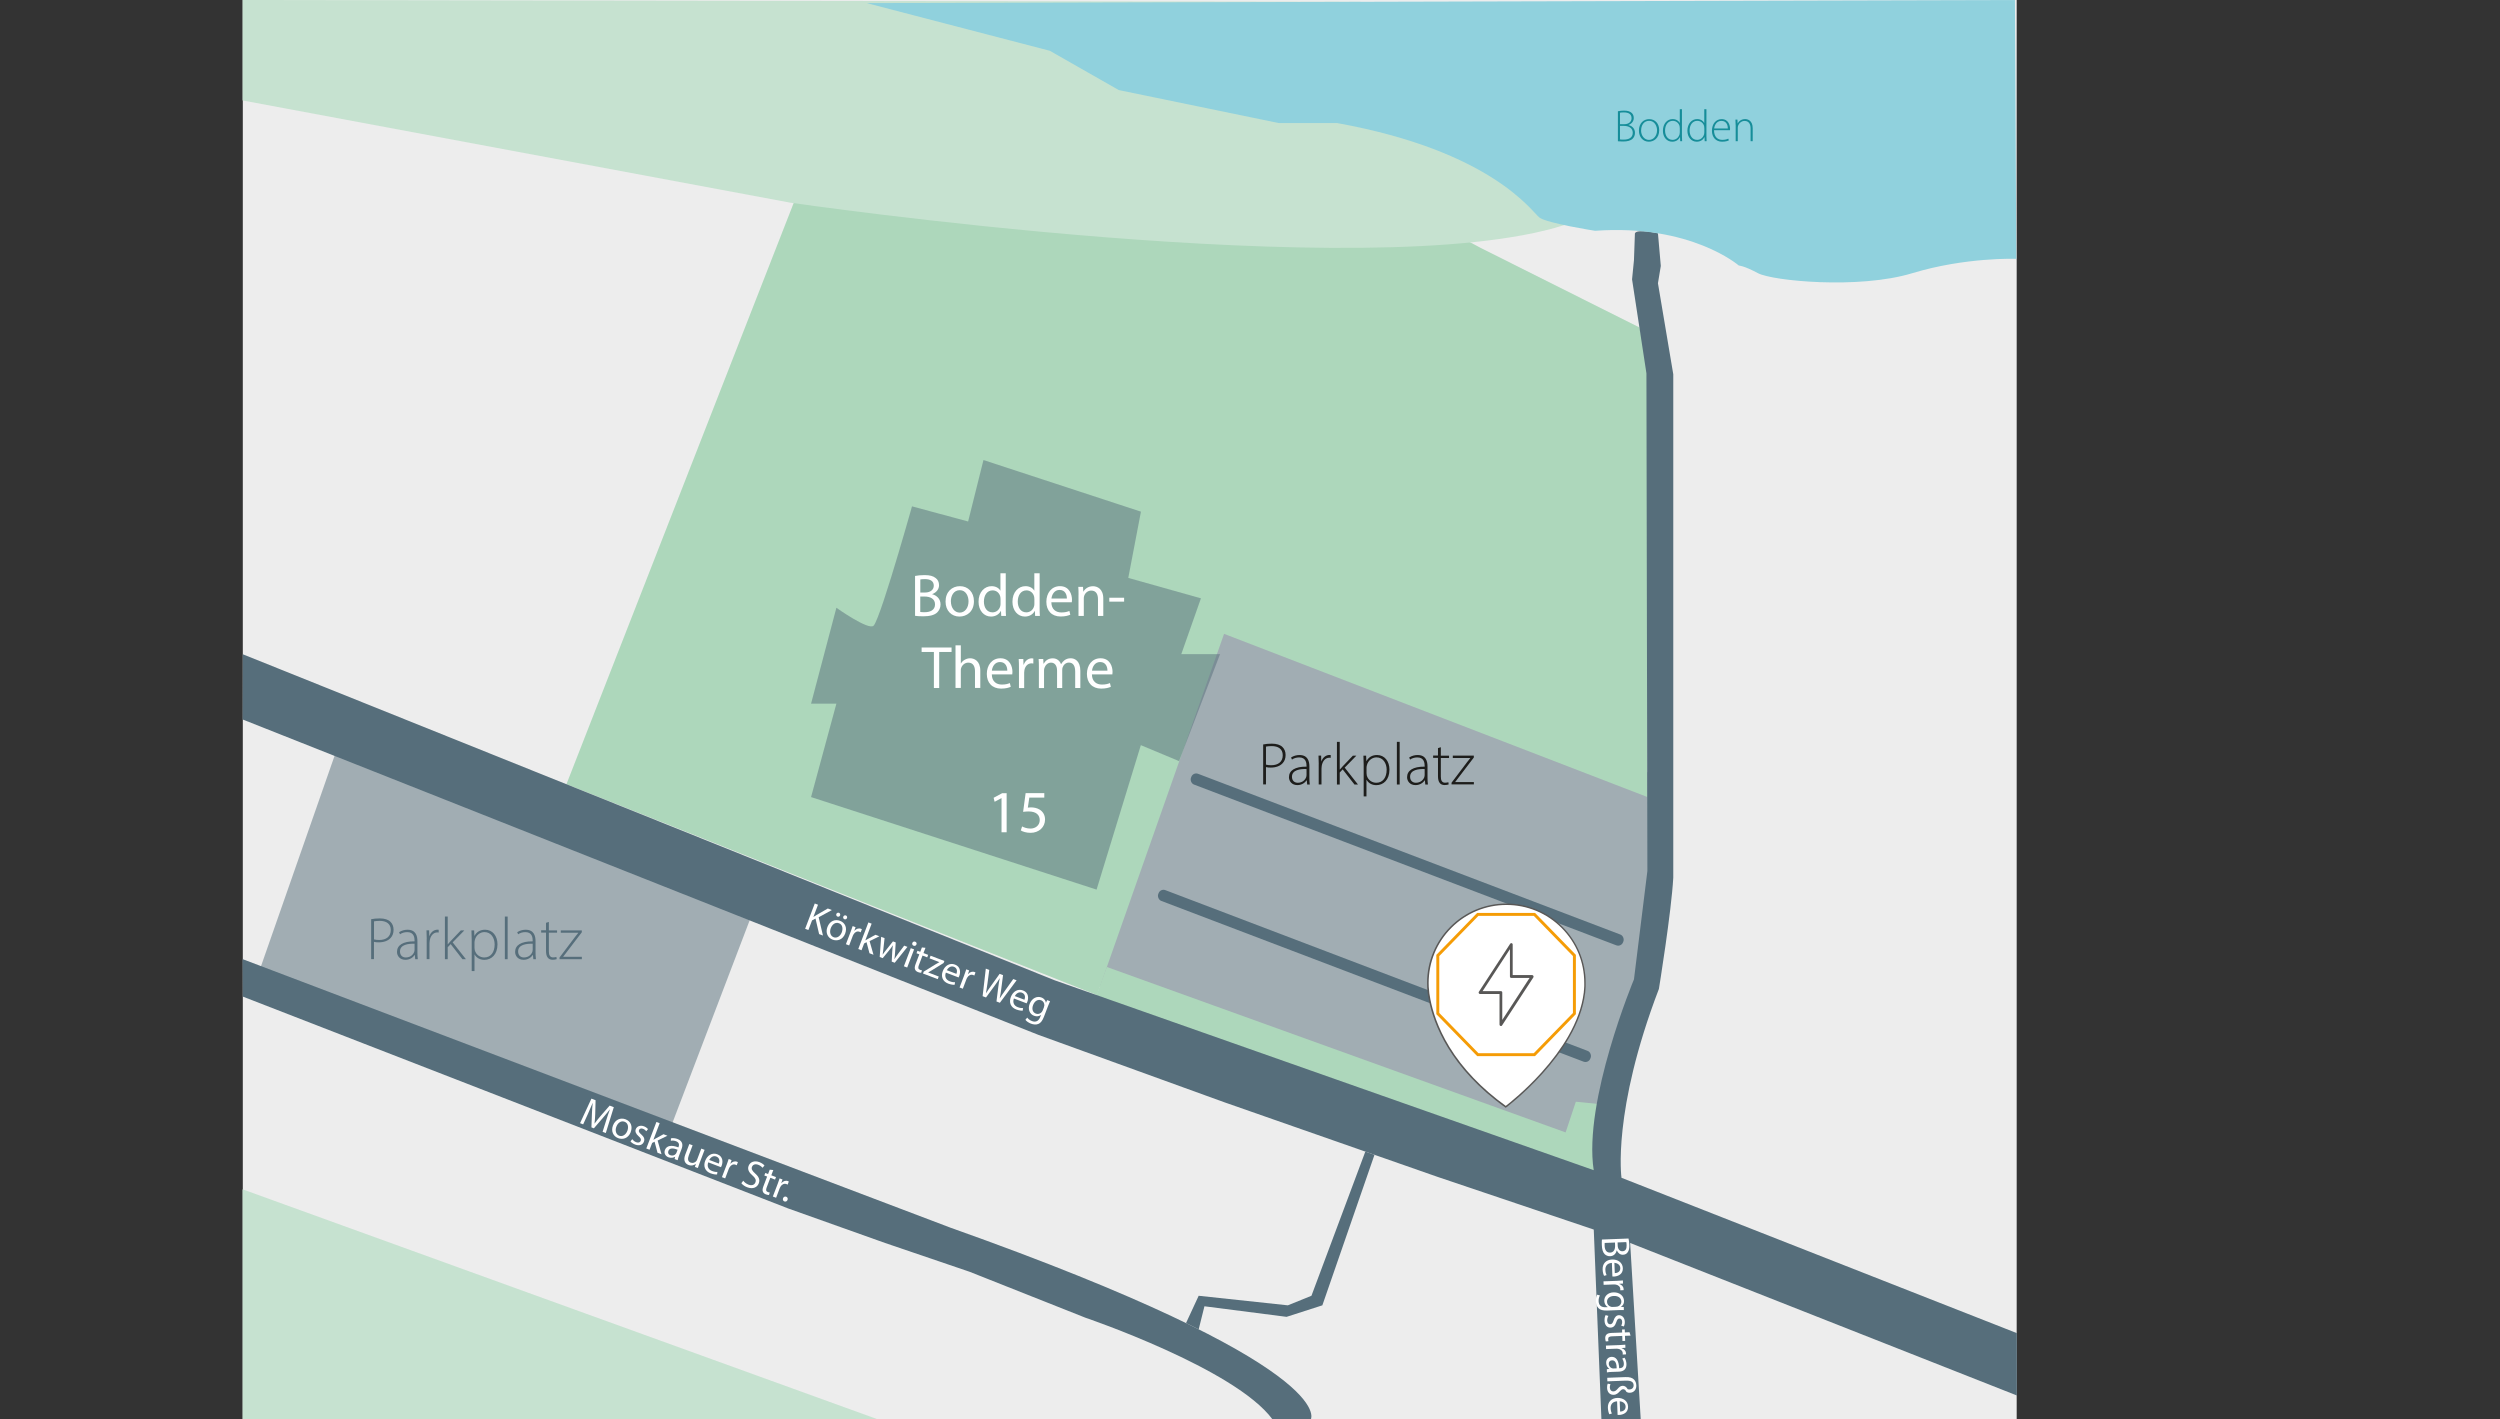 <?xml version="1.0" encoding="UTF-8"?>
<svg xmlns="http://www.w3.org/2000/svg" xmlns:xlink="http://www.w3.org/1999/xlink" viewBox="0 0 499.26 283.46">
  <rect x="0" y="0" width="499.26" height="283.46" fill="#333333" stroke="none"/>
  <defs>
    <clipPath id="c">
      <rect x="284.95" y="180.42" width="31.75" height="40.87" fill="none"/>
    </clipPath>
    <clipPath id="d">
      <rect x="284.95" y="180.42" width="31.75" height="40.87" fill="none"/>
    </clipPath>
  </defs>
  <g id="a" data-name="Ebene_2">
    <rect x="48.49" width="354.25" height="283.46" fill="#ededed"/>
    <polygon points="67.3 149.55 50.96 196.28 133.17 227.17 150.79 180.96 67.3 149.55" fill="#566e7b" opacity=".5"/>
    <polygon points="243.72 123 218.19 196.53 320.53 229.98 325.42 205.69 330.27 194.89 331.3 176.49 332.32 155.43 243.72 123" fill="#566e7b" opacity=".5"/>
    <polygon points="169.94 11.28 113.12 156.61 219.07 198.73 244.45 126.58 328.97 159.16 328.97 72.19 327.4 65.39 295.72 49.52 269.09 35.36 223.49 32.81 169.94 11.28" fill="#add7bb"/>
    <path d="M193.33,104.14l-11.2-3.02c1.37-4.91-6.11,22.16-7.66,23.82-.97,1.04-7.44-3.57-7.44-3.57l-5.06,19.15h5.06l-5.06,18.66,57.02,18.48,8.84-28.85,7.63,3.19,8.19-21.37h-7.74l3.92-11.14-14.51-4.08,2.53-13.23-31.45-10.31-3.06,12.26Z" fill="#566e7b" opacity=".5"/>
    <polygon points="314.7 220.02 312.66 226.15 221.04 193.11 218.19 200.87 320.53 237.51 320.53 227.43 322.36 220.79 314.7 220.02" fill="#add7bb"/>
    <path d="M48.44,20.06l109.31,20.4s115.77,16.91,154.63,4.49L271.64.36,48.44,0v20.06Z" fill="#c6e2d0"/>
    <path d="M48.44,191.55l.04,7.47,108.94,42.32,19.34,6.89,16.85,5.74,23.17,9.19s29.87,10.14,37.34,20.29h7.66s6.13-10.53-72-38.29l-141.34-53.62Z" fill="#566e7b"/>
    <path d="M48.49,130.66l-.04,13.02,158.96,63,36.96,13.4,42.7,14.94,31.21,10.53,1.53,37.91h7.85l-2.11-35.23,77.22,30.45v-12.45l-78.95-31.02s-1.91-13.21,7.47-37.72c0,0,2.49-15.32,2.87-22.21v-100.53l-3.06-18.19.57-3.45-.57-6.51s-4.21-.96-4.6,0l-.19,5.36-.38,3.83,2.87,18.77.19,99.38-2.68,21.64s-10.15,24.32-8.04,38.11l-107.62-37.91L48.49,130.66Z" fill="#566e7b"/>
    <polygon points="239.38 258.77 257.19 260.68 261.9 258.77 272.66 229.98 274.49 230.62 264.08 260.68 256.93 262.98 240.53 260.87 239.38 265.48 236.85 264.23 239.38 258.77" fill="#566e7b"/>
    <path d="M402.65,51.69s-10.05-.38-20.76,2.87-27.94,1.53-30.81,0-3.83-1.53-3.83-1.53c0,0-9.57-8.32-28.71-6.94,0,0-9.57-1.49-11.1-2.64s-9.38-13.24-40.38-18.87h-11.67l-31.96-6.59-13.78-7.85L173.09.62l229.3-.62.27,51.69Z" fill="#90d1dd"/>
    <polygon points="48.44 237.51 175.33 283.46 48.44 283.46 48.44 237.51" fill="#c6e2d0"/>
    <rect x="234.86" y="170.51" width="92.33" height="2.3" rx="1.04" ry="1.04" transform="translate(79.45 -88.75) rotate(20.84)" fill="#566e7b"/>
    <rect x="228.32" y="193.74" width="92.33" height="2.3" rx="1.04" ry="1.04" transform="translate(87.29 -84.9) rotate(20.84)" fill="#566e7b"/>
    <g>
      <path d="M323.1,22.22c.33-.08.77-.13,1.21-.13.76,0,1.25.16,1.59.5.24.25.37.58.37,1,0,.62-.44,1.14-1.04,1.36v.02c.5.12,1.28.56,1.28,1.55,0,.5-.17.87-.45,1.16-.4.41-1.05.58-1.91.58-.47,0-.82-.04-1.05-.05v-5.98ZM323.52,24.8h.89c.87,0,1.42-.51,1.42-1.19,0-.85-.64-1.16-1.54-1.16-.41,0-.64.03-.77.06v2.29ZM323.52,27.84c.18.04.43.04.75.04.93,0,1.8-.33,1.8-1.37,0-.95-.82-1.37-1.78-1.37h-.77v2.69Z" fill="#168d99"/>
      <path d="M331.35,26c0,1.62-1.11,2.3-2.07,2.3-1.12,0-1.98-.87-1.98-2.22,0-1.49.97-2.29,2.04-2.29,1.2,0,2.01.89,2.01,2.21ZM327.73,26.05c0,1.08.69,1.89,1.58,1.89s1.61-.81,1.61-1.92c0-.79-.45-1.89-1.58-1.89s-1.6.99-1.6,1.92Z" fill="#168d99"/>
      <path d="M335.89,21.81v5.38c0,.32.02.7.04,1.01h-.39l-.03-.82h-.02c-.23.48-.74.92-1.54.92-1.06,0-1.86-.89-1.86-2.18,0-1.44.88-2.34,1.94-2.34.75,0,1.22.39,1.41.76h.02v-2.73h.42ZM335.46,25.59c0-.12-.02-.28-.04-.4-.15-.58-.66-1.06-1.36-1.06-.95,0-1.54.82-1.54,1.94,0,.97.49,1.86,1.51,1.86.62,0,1.2-.41,1.39-1.13.03-.12.04-.22.04-.36v-.86Z" fill="#168d99"/>
      <path d="M340.78,21.81v5.38c0,.32.02.7.04,1.01h-.39l-.03-.82h-.02c-.23.48-.74.92-1.54.92-1.06,0-1.86-.89-1.86-2.18,0-1.44.88-2.34,1.94-2.34.75,0,1.22.39,1.41.76h.02v-2.73h.42ZM340.36,25.59c0-.12-.02-.28-.04-.4-.15-.58-.66-1.06-1.36-1.06-.95,0-1.54.82-1.54,1.94,0,.97.49,1.86,1.51,1.86.62,0,1.2-.41,1.39-1.13.03-.12.04-.22.04-.36v-.86Z" fill="#168d99"/>
      <path d="M342.3,26c0,1.39.76,1.93,1.65,1.93.63,0,.95-.13,1.2-.24l.11.34c-.16.09-.6.27-1.36.27-1.24,0-2.02-.9-2.02-2.17,0-1.44.83-2.34,1.94-2.34,1.41,0,1.68,1.33,1.68,1.95,0,.12,0,.19-.02.26h-3.19ZM345.06,25.66c0-.6-.24-1.52-1.29-1.52-.95,0-1.37.86-1.44,1.52h2.73Z" fill="#168d99"/>
      <path d="M346.61,24.92c0-.4-.02-.69-.04-1.04h.4l.04.78h.02c.23-.49.77-.88,1.49-.88.41,0,1.5.21,1.5,1.83v2.59h-.42v-2.56c0-.78-.31-1.49-1.2-1.49-.61,0-1.12.43-1.3.99-.04.11-.06.25-.06.39v2.67h-.42v-3.29Z" fill="#168d99"/>
    </g>
    <g>
      <path d="M162.71,180.43l.65.25-.92,2.43h.02c.21-.13.41-.26.6-.38l2.26-1.3.81.31-2.64,1.44.86,3.65-.77-.29-.72-3.1-.69.37-.73,1.92-.65-.25,1.92-5.04Z" fill="#fff"/>
      <path d="M168.8,186.41c-.51,1.34-1.66,1.57-2.53,1.24-.98-.37-1.46-1.38-1.03-2.52.46-1.21,1.52-1.62,2.52-1.24,1.04.4,1.45,1.42,1.03,2.52ZM165.91,185.36c-.3.79-.07,1.56.57,1.81.63.24,1.32-.17,1.63-.99.23-.61.22-1.51-.55-1.8-.78-.3-1.39.29-1.65.98ZM167.02,182.53c.08-.21.32-.32.53-.24.21.08.3.3.22.52-.08.2-.29.32-.51.24-.22-.08-.31-.32-.24-.53ZM168.41,183.06c.08-.21.31-.32.52-.24.21.08.3.3.22.52-.08.2-.29.32-.51.24-.22-.09-.31-.32-.23-.52Z" fill="#fff"/>
      <path d="M169.88,186.08c.16-.43.29-.79.4-1.14l.58.22-.25.72h.03c.35-.41.86-.57,1.3-.4.08.03.12.06.18.09l-.24.62c-.06-.04-.13-.07-.22-.11-.46-.18-.93.05-1.2.51-.05.08-.1.18-.15.29l-.73,1.93-.65-.25.95-2.49Z" fill="#fff"/>
      <path d="M172.8,187.8h.01c.14-.09.33-.2.48-.28l1.54-.84.79.3-1.96.96.78,2.73-.8-.3-.59-2.21-.48.25-.52,1.36-.65-.25,2.02-5.31.65.25-1.27,3.35Z" fill="#fff"/>
      <path d="M176.65,187.36l-.22,2.02c-.05.44-.09.85-.17,1.25h.02c.22-.33.49-.67.76-1.01l1.29-1.62.55.21-.13,2.02c-.03.49-.07.91-.13,1.3h.02c.2-.33.44-.68.72-1.06l1.21-1.62.65.25-2.54,3.17-.6-.23.1-1.94c.03-.45.06-.85.13-1.31h-.01c-.25.39-.51.72-.78,1.06l-1.24,1.5-.6-.23.29-4.03.67.26Z" fill="#fff"/>
      <path d="M180.51,192.97l1.38-3.62.66.25-1.38,3.62-.66-.25ZM183.01,188.62c-.08.23-.31.34-.57.24-.23-.09-.33-.33-.24-.55.09-.23.33-.35.57-.25.25.09.34.33.25.57Z" fill="#fff"/>
      <path d="M184.82,189.29l-.4,1.04.94.36-.19.5-.94-.36-.74,1.95c-.17.45-.14.75.23.89.17.07.31.09.4.1l-.16.5c-.15,0-.36-.04-.62-.13-.31-.12-.52-.31-.6-.55-.11-.27-.06-.61.1-1.04l.75-1.97-.56-.21.19-.5.56.21.33-.87.71.07Z" fill="#fff"/>
      <path d="M184.47,194.04l2.45-1.51c.23-.13.45-.25.68-.38h0s-1.96-.76-1.96-.76l.2-.53,2.76,1.05-.16.41-2.41,1.49c-.23.15-.44.27-.68.39h0s2.12.82,2.12.82l-.2.52-2.94-1.12.14-.38Z" fill="#fff"/>
      <path d="M188.89,194.23c-.32.89.1,1.48.76,1.73.47.18.79.21,1.07.19l-.07.51c-.27.02-.71-.01-1.29-.23-1.11-.42-1.5-1.41-1.08-2.5.42-1.09,1.38-1.71,2.44-1.3,1.18.45,1.1,1.61.85,2.27-.05.13-.11.23-.14.3l-2.54-.97ZM191,194.49c.17-.42.23-1.13-.5-1.42-.67-.25-1.19.25-1.42.68l1.92.73Z" fill="#fff"/>
      <path d="M192.57,194.72c.16-.43.29-.79.4-1.14l.58.22-.25.72h.03c.35-.41.86-.57,1.3-.4.07.03.12.06.18.09l-.24.62c-.06-.04-.13-.07-.21-.11-.46-.18-.93.05-1.2.51-.05.08-.1.18-.15.29l-.73,1.93-.65-.25.95-2.49Z" fill="#fff"/>
      <path d="M196.23,198.96l.64-5.52.69.26-.37,2.78c-.09.68-.19,1.36-.29,1.88h.01c.27-.46.66-1,1.08-1.59l1.64-2.29.68.26-.36,2.79c-.09.65-.18,1.3-.31,1.86h.01c.31-.51.67-1.01,1.07-1.58l1.63-2.29.67.25-3.34,4.49-.68-.26.36-2.87c.09-.7.17-1.24.3-1.77h-.02c-.28.46-.58.91-1.01,1.49l-1.72,2.35-.68-.26Z" fill="#fff"/>
      <path d="M202.48,199.4c-.32.89.1,1.48.76,1.73.47.18.79.2,1.07.19l-.07.51c-.27.02-.71-.02-1.29-.23-1.11-.42-1.5-1.41-1.08-2.5.42-1.09,1.38-1.71,2.44-1.3,1.18.45,1.1,1.61.85,2.27-.05.13-.11.23-.14.3l-2.54-.97ZM204.58,199.66c.17-.42.24-1.13-.5-1.42-.67-.25-1.19.25-1.42.68l1.92.73Z" fill="#fff"/>
      <path d="M209.7,199.95c-.11.25-.24.54-.41.98l-.8,2.1c-.32.83-.67,1.28-1.14,1.46-.48.19-1.02.11-1.48-.07-.43-.17-.87-.45-1.09-.76l.36-.44c.18.24.5.52.95.69.67.26,1.3.09,1.65-.82l.15-.4h-.02c-.33.25-.82.38-1.38.16-.9-.34-1.25-1.35-.87-2.35.47-1.23,1.53-1.62,2.36-1.3.63.24.85.7.89,1.06h.01s.24-.53.24-.53l.58.22ZM208.48,201.11c.04-.11.07-.21.08-.31.03-.43-.18-.86-.65-1.04-.63-.24-1.28.12-1.6.96-.27.71-.14,1.44.57,1.71.4.15.87.04,1.17-.33.08-.1.14-.22.19-.33l.25-.65Z" fill="#fff"/>
    </g>
    <g>
      <path d="M121.05,223.76c.23-.72.51-1.58.75-2.2h-.02c-.4.52-.85,1.06-1.36,1.66l-1.82,2.11-.49-.19.1-2.71c.03-.8.08-1.53.16-2.18h-.01c-.25.62-.61,1.45-.94,2.18l-.96,2.11-.62-.24,2.27-4.9.83.32-.07,2.76c-.03.7-.07,1.32-.14,1.89h.02c.32-.45.71-.94,1.18-1.49l1.82-2.09.83.32-1.6,5.16-.64-.24.71-2.26Z" fill="#fff"/>
      <path d="M125.97,226.06c-.51,1.34-1.66,1.57-2.53,1.23-.98-.37-1.46-1.38-1.03-2.52.46-1.21,1.52-1.62,2.52-1.24,1.04.39,1.45,1.42,1.03,2.52ZM123.09,225c-.3.79-.07,1.56.57,1.81.63.24,1.32-.17,1.63-.99.23-.61.22-1.51-.55-1.8s-1.39.29-1.65.98Z" fill="#fff"/>
      <path d="M126.27,227.51c.15.2.44.47.77.59.48.18.79.03.91-.27.12-.31,0-.56-.42-.92-.56-.48-.73-.96-.57-1.39.22-.58.87-.88,1.65-.59.37.14.65.37.8.56l-.35.42c-.11-.14-.32-.36-.66-.49-.39-.15-.69,0-.79.26-.11.3.05.52.45.87.54.48.74.91.53,1.45-.24.64-.91.9-1.76.57-.4-.15-.73-.39-.92-.63l.35-.44Z" fill="#fff"/>
      <path d="M130.46,227.63h.02c.14-.09.32-.2.48-.28l1.54-.84.79.3-1.96.96.78,2.74-.8-.3-.59-2.21-.48.25-.52,1.36-.65-.25,2.02-5.3.65.25-1.27,3.35Z" fill="#fff"/>
      <path d="M134.71,231.49l.12-.48h-.02c-.31.2-.8.3-1.31.11-.73-.28-.91-.94-.71-1.46.33-.88,1.29-1.06,2.69-.52l.03-.08c.11-.3.24-.87-.5-1.15-.34-.13-.73-.16-1.04-.09l.02-.49c.37-.08.85-.04,1.31.13,1.11.42,1.09,1.28.81,2l-.51,1.35c-.12.31-.22.63-.27.89l-.6-.23ZM135.32,229.61c-.71-.29-1.57-.47-1.84.23-.16.43.04.74.38.86.47.18.88,0,1.1-.27.05-.06.09-.13.12-.19l.24-.63Z" fill="#fff"/>
      <path d="M139.71,232.26c-.14.37-.26.71-.35,1l-.58-.22.19-.6h-.02c-.28.22-.81.46-1.45.21-.57-.22-1.13-.79-.65-2.06l.81-2.12.66.25-.76,2c-.26.69-.23,1.23.37,1.46.44.17.86-.02,1.09-.27.08-.08.14-.19.19-.31l.84-2.22.66.25-1,2.63Z" fill="#fff"/>
      <path d="M141.44,232.12c-.32.89.1,1.48.76,1.73.47.18.79.21,1.07.19l-.07.51c-.27.02-.71-.02-1.29-.23-1.11-.42-1.5-1.41-1.08-2.5.42-1.09,1.38-1.71,2.44-1.3,1.18.45,1.1,1.61.85,2.27-.05.13-.11.23-.14.3l-2.54-.97ZM143.55,232.38c.17-.42.23-1.13-.5-1.42-.67-.25-1.19.25-1.42.68l1.92.73Z" fill="#fff"/>
      <path d="M145.12,232.6c.16-.43.29-.79.4-1.14l.58.22-.25.72h.03c.35-.41.86-.57,1.3-.4.08.03.12.06.18.09l-.24.62c-.06-.04-.13-.07-.22-.11-.46-.18-.93.05-1.2.51-.05.08-.1.18-.15.29l-.73,1.93-.65-.25.95-2.49Z" fill="#fff"/>
      <path d="M148.44,235.81c.22.29.59.6,1.04.77.67.25,1.19.05,1.38-.46.18-.47.01-.84-.57-1.36-.71-.6-1.06-1.22-.79-1.93.3-.79,1.17-1.12,2.15-.75.52.2.84.46,1.02.67l-.38.46c-.13-.15-.41-.43-.87-.6-.69-.26-1.11.05-1.24.39-.18.47.04.82.63,1.35.73.65,1,1.23.72,1.97-.3.78-1.13,1.23-2.32.78-.49-.18-.96-.53-1.16-.81l.37-.48Z" fill="#fff"/>
      <path d="M154.43,233.67l-.4,1.04.94.36-.19.5-.94-.36-.74,1.95c-.17.45-.14.75.23.89.17.07.31.09.4.1l-.16.5c-.15,0-.36-.04-.62-.13-.31-.12-.52-.31-.6-.55-.11-.27-.06-.61.1-1.04l.75-1.97-.56-.21.19-.5.56.21.33-.87.71.07Z" fill="#fff"/>
      <path d="M155.29,236.47c.16-.43.29-.79.4-1.14l.58.22-.25.72h.03c.35-.41.86-.57,1.3-.4.07.03.12.06.18.09l-.24.62c-.06-.04-.13-.07-.22-.11-.46-.18-.93.05-1.2.51-.05.08-.1.18-.15.29l-.73,1.93-.65-.25.95-2.49Z" fill="#fff"/>
      <path d="M156.38,239.29c.11-.28.37-.4.63-.3s.37.36.26.64c-.1.27-.35.4-.63.3-.26-.1-.36-.37-.26-.64Z" fill="#fff"/>
    </g>
    <g>
      <path d="M325.22,247.34c.08.3.14.78.16,1.27.03.7-.08,1.15-.34,1.49-.2.29-.51.47-.93.48-.52.02-.99-.31-1.22-.87h-.02c-.11.52-.51,1.13-1.31,1.16-.46.02-.82-.15-1.1-.41-.36-.36-.54-.96-.57-1.84-.02-.48,0-.85.02-1.08l5.3-.2ZM320.46,248.22c-.02.14-.02.34-.01.59.03.72.32,1.37,1.1,1.34.74-.03,1.02-.67.99-1.43l-.02-.58-2.05.08ZM323.04,248.12l.02.63c.03.73.43,1.15.95,1.13.63-.02.86-.51.83-1.22-.01-.32-.04-.5-.07-.61l-1.73.07Z" fill="#fff"/>
      <path d="M321.89,252.21c-.95.05-1.32.67-1.29,1.38.02.5.12.8.24,1.06l-.5.14c-.12-.24-.27-.66-.29-1.28-.04-1.19.71-1.93,1.88-1.98,1.17-.04,2.11.61,2.16,1.73.05,1.26-1.05,1.64-1.76,1.67-.14,0-.26,0-.33-.01l-.1-2.72ZM322.47,254.25c.45,0,1.14-.23,1.11-1.02-.03-.71-.69-1-1.18-1.04l.08,2.05Z" fill="#fff"/>
      <path d="M322.89,255.79c.46-.02.85-.04,1.21-.08l.02.62-.76.05v.03c.53.16.87.57.89,1.04,0,.08,0,.14-.02.2l-.66.03c.01-.07.02-.15.01-.24-.02-.5-.41-.83-.94-.91-.1-.01-.21-.02-.33-.02l-2.06.08-.03-.7,2.66-.1Z" fill="#fff"/>
      <path d="M324.32,261.63c-.28,0-.59,0-1.06,0l-2.25.09c-.89.03-1.44-.12-1.79-.48-.37-.36-.5-.9-.52-1.39-.02-.46.08-.98.27-1.3l.54.16c-.15.26-.28.67-.26,1.15.03.72.42,1.23,1.4,1.2l.43-.02v-.02c-.37-.2-.67-.61-.7-1.21-.04-.96.75-1.68,1.82-1.72,1.31-.05,2.09.78,2.12,1.66.03.67-.31,1.05-.63,1.23v.02s.58.01.58.01l.02.62ZM322.76,260.96c.12,0,.22-.02.32-.05.4-.14.73-.5.71-1.01-.03-.67-.61-1.13-1.51-1.09-.76.03-1.38.44-1.35,1.2.02.43.3.81.76.95.12.04.26.05.38.04l.7-.03Z" fill="#fff"/>
      <path d="M321.21,262.79c-.13.21-.26.59-.25.94.02.51.28.74.6.73.33-.01.51-.22.68-.75.22-.71.59-1.05,1.05-1.06.62-.02,1.15.46,1.19,1.29.02.39-.08.74-.2.96l-.52-.16c.09-.16.21-.44.19-.8-.02-.42-.26-.64-.55-.63-.32.01-.46.25-.63.76-.23.68-.55,1.04-1.13,1.06-.68.03-1.18-.48-1.21-1.4-.02-.42.07-.82.22-1.1l.54.16Z" fill="#fff"/>
      <path d="M325.62,266.73l-1.11.04.04,1.01-.54.02-.04-1.01-2.08.08c-.48.02-.75.17-.73.56,0,.18.04.32.06.41l-.53.05c-.06-.13-.11-.35-.12-.62-.01-.33.08-.6.27-.77.2-.21.54-.29,1-.31l2.11-.08-.02-.6.54-.02.02.6.93-.04.21.68Z" fill="#fff"/>
      <path d="M323.37,268.62c.46-.02.85-.04,1.21-.08l.02.62-.76.05v.03c.53.16.87.57.89,1.04,0,.08,0,.14-.02.2l-.66.03c.01-.07.02-.14.02-.24-.02-.5-.41-.83-.94-.91-.1-.01-.21-.02-.33-.02l-2.06.08-.03-.7,2.66-.1Z" fill="#fff"/>
      <path d="M320.89,273.44l.49-.07v-.02c-.31-.2-.6-.61-.62-1.16-.03-.78.51-1.2,1.06-1.22.94-.04,1.48.78,1.53,2.27h.08c.32-.02.89-.12.86-.92-.01-.36-.14-.73-.33-1l.46-.18c.22.31.37.77.39,1.26.04,1.18-.75,1.5-1.53,1.53l-1.45.05c-.33.01-.66.04-.92.1l-.02-.64ZM322.86,273.26c-.01-.77-.18-1.63-.93-1.6-.46.02-.66.33-.65.69.02.5.35.81.68.91.07.02.15.03.22.03l.67-.03Z" fill="#fff"/>
      <path d="M320.96,275.15l3.61-.14c.91-.04,1.43.16,1.76.5.28.29.43.67.45,1.16.03.76-.42,1.44-1.3,1.47-.28.01-.53-.08-.66-.16-.17-.35-.4-.56-.67-.55-.27.01-.43.18-.68.43-.31.33-.63.67-1.21.69-.75.03-1.29-.5-1.32-1.38-.01-.29.02-.62.14-.85l.54.11c-.1.21-.14.44-.13.68.02.51.33.77.7.76.34-.01.55-.17.81-.46.31-.35.59-.65,1.04-.66.41-.02.77.23,1.01.67.1.04.21.06.35.06.55-.02.86-.37.84-.86-.02-.62-.47-.94-1.6-.9l-3.64.14-.03-.7Z" fill="#fff"/>
      <path d="M322.94,279.85c-.95.05-1.32.67-1.29,1.38.02.5.12.8.24,1.06l-.5.14c-.12-.24-.26-.66-.29-1.28-.05-1.19.71-1.93,1.88-1.98,1.17-.04,2.11.61,2.15,1.73.05,1.26-1.05,1.64-1.76,1.67-.14,0-.26,0-.33-.01l-.1-2.72ZM323.53,281.9c.45,0,1.14-.23,1.11-1.02-.03-.71-.69-1-1.18-1.04l.08,2.05Z" fill="#fff"/>
    </g>
    <g>
      <path d="M182.73,115.02c.46-.1,1.18-.17,1.91-.17,1.04,0,1.72.18,2.22.59.42.31.67.79.67,1.43,0,.78-.52,1.46-1.37,1.78v.02c.77.19,1.67.83,1.67,2.03,0,.7-.28,1.22-.68,1.62-.56.52-1.48.76-2.79.76-.72,0-1.27-.05-1.62-.1v-7.95ZM183.78,118.33h.95c1.1,0,1.75-.58,1.75-1.36,0-.95-.72-1.32-1.77-1.32-.48,0-.76.04-.92.07v2.6ZM183.78,122.21c.2.04.5.05.88.05,1.08,0,2.07-.4,2.07-1.57,0-1.1-.95-1.56-2.09-1.56h-.86v3.08Z" fill="#fff"/>
      <path d="M194.5,120.05c0,2.15-1.49,3.08-2.89,3.08-1.57,0-2.78-1.15-2.78-2.99,0-1.94,1.27-3.08,2.88-3.08s2.79,1.21,2.79,2.99ZM189.9,120.11c0,1.27.73,2.23,1.76,2.23s1.76-.95,1.76-2.25c0-.98-.49-2.23-1.74-2.23s-1.79,1.15-1.79,2.25Z" fill="#fff"/>
      <path d="M200.85,114.48v7.02c0,.52.01,1.1.05,1.5h-.95l-.05-1.01h-.02c-.32.65-1.03,1.14-1.98,1.14-1.4,0-2.48-1.19-2.48-2.95-.01-1.93,1.19-3.12,2.6-3.12.89,0,1.49.42,1.75.89h.02v-3.47h1.06ZM199.8,119.56c0-.13-.01-.31-.05-.44-.16-.67-.73-1.22-1.52-1.22-1.09,0-1.74.96-1.74,2.24,0,1.17.58,2.15,1.72,2.15.71,0,1.35-.47,1.55-1.26.04-.14.05-.29.05-.46v-1.01Z" fill="#fff"/>
      <path d="M207.62,114.48v7.02c0,.52.01,1.1.05,1.5h-.95l-.05-1.01h-.02c-.32.65-1.03,1.14-1.98,1.14-1.4,0-2.48-1.19-2.48-2.95-.01-1.93,1.19-3.12,2.6-3.12.89,0,1.49.42,1.75.89h.02v-3.47h1.06ZM206.56,119.56c0-.13-.01-.31-.05-.44-.16-.67-.73-1.22-1.52-1.22-1.09,0-1.74.96-1.74,2.24,0,1.17.58,2.15,1.72,2.15.71,0,1.35-.47,1.55-1.26.04-.14.05-.29.05-.46v-1.01Z" fill="#fff"/>
      <path d="M209.96,120.29c.02,1.43.94,2.02,1.99,2.02.76,0,1.21-.13,1.61-.3l.18.75c-.37.17-1.01.36-1.93.36-1.79,0-2.85-1.18-2.85-2.93s1.03-3.13,2.72-3.13c1.9,0,2.4,1.67,2.4,2.73,0,.22-.02.38-.04.49h-4.08ZM213.06,119.53c.01-.67-.28-1.72-1.46-1.72-1.07,0-1.54.98-1.62,1.72h3.08Z" fill="#fff"/>
      <path d="M215.39,118.77c0-.6-.01-1.09-.05-1.57h.94l.06.96h.02c.29-.55.96-1.09,1.92-1.09.8,0,2.05.48,2.05,2.47v3.47h-1.06v-3.35c0-.94-.35-1.72-1.34-1.72-.7,0-1.24.49-1.42,1.08-.05.13-.07.31-.07.49v3.49h-1.06v-4.23Z" fill="#fff"/>
      <path d="M224.49,119.37v.78h-2.96v-.78h2.96Z" fill="#fff"/>
      <path d="M186.51,130.2h-2.46v-.89h5.98v.89h-2.47v7.2h-1.06v-7.2Z" fill="#fff"/>
      <path d="M190.82,128.88h1.06v3.62h.02c.17-.3.43-.56.76-.74.31-.18.68-.3,1.08-.3.78,0,2.03.48,2.03,2.48v3.45h-1.06v-3.33c0-.94-.35-1.73-1.34-1.73-.68,0-1.22.48-1.42,1.06-.06.14-.07.3-.07.5v3.5h-1.06v-8.52Z" fill="#fff"/>
      <path d="M198.07,134.69c.02,1.43.94,2.02,1.99,2.02.76,0,1.21-.13,1.61-.3l.18.75c-.37.17-1.01.36-1.93.36-1.79,0-2.85-1.18-2.85-2.93s1.03-3.13,2.72-3.13c1.9,0,2.4,1.67,2.4,2.73,0,.22-.02.38-.04.49h-4.08ZM201.16,133.93c.01-.67-.28-1.72-1.46-1.72-1.07,0-1.54.98-1.62,1.72h3.08Z" fill="#fff"/>
      <path d="M203.49,133.41c0-.68-.01-1.27-.05-1.81h.92l.04,1.14h.05c.26-.78.9-1.27,1.61-1.27.12,0,.2.01.3.04v1c-.11-.02-.22-.04-.36-.04-.74,0-1.27.56-1.42,1.36-.02.14-.05.31-.05.49v3.09h-1.04v-3.99Z" fill="#fff"/>
      <path d="M207.47,133.17c0-.6-.01-1.09-.05-1.57h.92l.05.94h.04c.32-.55.86-1.07,1.82-1.07.79,0,1.39.48,1.64,1.16h.02c.18-.32.41-.58.65-.76.35-.26.73-.41,1.28-.41.77,0,1.91.5,1.91,2.52v3.42h-1.03v-3.29c0-1.12-.41-1.79-1.26-1.79-.6,0-1.07.44-1.25.96-.05.14-.08.33-.08.53v3.59h-1.03v-3.48c0-.92-.41-1.59-1.21-1.59-.66,0-1.14.53-1.31,1.06-.06.16-.08.34-.08.52v3.5h-1.03v-4.23Z" fill="#fff"/>
      <path d="M218.06,134.69c.02,1.43.94,2.02,1.99,2.02.76,0,1.21-.13,1.61-.3l.18.75c-.37.17-1.01.36-1.93.36-1.79,0-2.85-1.18-2.85-2.93s1.03-3.13,2.72-3.13c1.9,0,2.4,1.67,2.4,2.73,0,.22-.02.38-.04.49h-4.08ZM221.16,133.93c.01-.67-.28-1.72-1.46-1.72-1.07,0-1.54.98-1.62,1.72h3.08Z" fill="#fff"/>
      <path d="M200.01,159.39h-.02l-1.36.73-.2-.8,1.7-.91h.9v7.8h-1.02v-6.81Z" fill="#fff"/>
      <path d="M208.53,159.29h-2.97l-.3,2c.18-.02.35-.05.64-.05.6,0,1.2.13,1.68.42.61.35,1.12,1.02,1.12,2,0,1.52-1.21,2.66-2.9,2.66-.85,0-1.57-.24-1.94-.48l.26-.8c.32.19.96.43,1.67.43,1,0,1.85-.65,1.85-1.69-.01-1.01-.68-1.73-2.24-1.73-.44,0-.79.05-1.08.08l.5-3.74h3.73v.89Z" fill="#fff"/>
    </g>
  </g>
  <g id="b" data-name="Ebene_3">
    <g clip-path="url(#c)">
      <g clip-path="url(#d)">
        <path d="M300.71,221.05c-11.14-7.99-14.3-16.8-15.19-21.36-.19-.85-.3-1.72-.34-2.59-.03-.5-.02-.78-.02-.78,0-8.68,7.04-15.74,15.7-15.74s15.7,7.06,15.7,15.73c0,.11,0,.22,0,.33,0,.09,0,.17,0,.26v.04c-.02.39-.05.79-.09,1.17v.07c-.02.07-.02.13-.03.2-.79,6.28-5.04,12.12-8.46,15.92-3.39,3.77-6.67,6.32-7.23,6.75" fill="#fff"/>
        <path d="M300.84,180.73c4.15,0,8.06,1.62,10.99,4.56,2.94,2.94,4.55,6.86,4.55,11.02,0,.1,0,.21,0,.32,0,.08,0,.17,0,.25v.02s0,.02,0,.02c-.02.39-.04.78-.09,1.16v.03s0,.02,0,.02v.02c0,.07-.02.13-.03.2-.35,2.75-1.39,5.64-3.09,8.61-1.37,2.38-3.16,4.81-5.33,7.22-3.24,3.6-6.38,6.09-7.13,6.67-4.81-3.47-8.6-7.43-11.26-11.77-2.35-3.84-3.35-7.24-3.78-9.43h0s0,0,0,0c-.18-.84-.3-1.7-.34-2.56-.03-.49-.02-.76-.02-.77h0c0-4.17,1.62-8.09,4.55-11.03,2.94-2.94,6.84-4.56,10.99-4.56M300.84,180.43c-8.75,0-15.85,7.11-15.85,15.88,0,0-.01.28.02.8.04.89.16,1.76.35,2.61.92,4.71,4.15,13.52,15.34,21.51,0,0,14.3-10.61,15.85-22.84,0-.07.02-.15.03-.22,0-.02,0-.03,0-.05.04-.39.07-.78.09-1.18,0-.01,0-.03,0-.04,0-.09,0-.17,0-.26,0-.11,0-.22,0-.33,0-8.77-7.09-15.88-15.85-15.88" fill="#585756"/>
        <path d="M306.55,210.91h-11.55l-8.16-8.38v-11.84l8.16-8.38h11.55l8.16,8.38v11.84l-8.16,8.38ZM295.25,210.33h11.05l7.82-8.03v-11.37l-7.82-8.03h-11.05l-7.82,8.03v11.36l7.82,8.04Z" fill="#f59c06"/>
        <path d="M305.21,195.68l-5.2,8v-5.47c0-.16-.12-.28-.28-.28h-3.65l.26-.39,5.2-7.99v5.47c0,.16.12.28.28.28h3.65l-.26.38ZM306.22,194.88c-.05-.09-.14-.15-.24-.15h-3.89v-6.11c0-.13-.08-.23-.2-.27-.03,0-.06,0-.08,0-.09,0-.18.05-.23.13l-6.25,9.59c-.06.09-.06.2,0,.29.05.09.14.15.24.15h3.89v6.11c0,.13.08.23.2.27.12.04.24,0,.31-.11l6.25-9.59c.06-.1.06-.21,0-.3" fill="#585756"/>
      </g>
    </g>
    <g>
      <path d="M252.26,148.67c.47-.1,1.04-.16,1.73-.16.96,0,1.69.24,2.13.68.38.37.62.9.62,1.58s-.2,1.21-.56,1.61c-.52.6-1.39.91-2.38.91-.36,0-.7-.01-.98-.1v3.45h-.56v-7.99ZM252.82,152.7c.29.08.64.12,1.03.12,1.44,0,2.32-.71,2.32-1.99s-.92-1.83-2.21-1.83c-.53,0-.92.05-1.14.1v3.61Z" fill="#1d1d1b"/>
      <path d="M261.05,156.66l-.08-.83h-.04c-.28.44-.91.96-1.83.96-1.15,0-1.69-.82-1.69-1.58,0-1.33,1.18-2.13,3.51-2.11v-.14c0-.58-.11-1.71-1.47-1.7-.5,0-1.03.13-1.44.43l-.18-.42c.52-.35,1.16-.49,1.68-.49,1.67,0,1.98,1.25,1.98,2.28v2.24c0,.46.02.92.08,1.37h-.52ZM260.92,153.58c-1.26-.04-2.91.16-2.91,1.54,0,.83.55,1.2,1.15,1.2.96,0,1.5-.59,1.7-1.15.04-.12.06-.24.06-.35v-1.24Z" fill="#1d1d1b"/>
      <path d="M263.36,152.63c0-.58-.02-1.18-.05-1.73h.53l.02,1.16h.02c.25-.72.85-1.29,1.64-1.29.07,0,.16.01.23.02v.55c-.08-.02-.17-.02-.28-.02-.79,0-1.36.68-1.51,1.61-.02.17-.05.36-.05.55v3.18h-.56v-4.03Z" fill="#1d1d1b"/>
      <path d="M267.56,153.68h.02c.14-.18.38-.44.56-.64l2.03-2.13h.7l-2.33,2.39,2.65,3.37h-.7l-2.35-3.02-.59.62v2.4h-.56v-8.52h.56v5.53Z" fill="#1d1d1b"/>
      <path d="M272.33,152.74c0-.72-.02-1.29-.05-1.83h.54l.05,1.09h.02c.41-.77,1.12-1.22,2.12-1.22,1.47,0,2.47,1.22,2.47,2.91,0,2.06-1.22,3.11-2.62,3.11-.83,0-1.56-.37-1.95-1.07h-.02v3.31h-.56v-6.3ZM272.9,154.4c0,.16.02.31.05.46.24.89,1.01,1.46,1.9,1.46,1.32,0,2.07-1.07,2.07-2.6,0-1.3-.72-2.47-2.03-2.47-.84,0-1.66.59-1.91,1.54-.04.16-.08.34-.08.49v1.13Z" fill="#1d1d1b"/>
      <path d="M278.96,148.15h.56v8.52h-.56v-8.52Z" fill="#1d1d1b"/>
      <path d="M284.64,156.66l-.08-.83h-.04c-.28.44-.91.96-1.83.96-1.15,0-1.69-.82-1.69-1.58,0-1.33,1.18-2.13,3.51-2.11v-.14c0-.58-.11-1.71-1.47-1.7-.5,0-1.03.13-1.44.43l-.18-.42c.52-.35,1.16-.49,1.68-.49,1.67,0,1.98,1.25,1.98,2.28v2.24c0,.46.02.92.08,1.37h-.52ZM284.51,153.58c-1.26-.04-2.91.16-2.91,1.54,0,.83.55,1.2,1.15,1.2.96,0,1.5-.59,1.7-1.15.04-.12.06-.24.06-.35v-1.24Z" fill="#1d1d1b"/>
      <path d="M287.74,149.24v1.67h1.64v.46h-1.64v3.74c0,.73.23,1.2.84,1.2.3,0,.52-.05.66-.1l.07.44c-.19.07-.46.13-.8.13-.42,0-.77-.13-.98-.41-.26-.3-.36-.78-.36-1.37v-3.65h-.97v-.46h.97v-1.49l.58-.18Z" fill="#1d1d1b"/>
      <path d="M289.88,156.31l3.09-4.09c.22-.28.43-.54.66-.83v-.02h-3.5v-.47h4.2v.38s-3.11,4.08-3.11,4.08c-.2.28-.41.53-.61.8v.02h3.73v.47h-4.46v-.35Z" fill="#1d1d1b"/>
    </g>
    <g>
      <path d="M74.12,183.57c.47-.1,1.04-.16,1.73-.16.96,0,1.69.24,2.13.68.38.37.62.9.62,1.58s-.2,1.21-.56,1.61c-.52.6-1.39.91-2.38.91-.36,0-.7-.01-.98-.1v3.45h-.56v-7.99ZM74.69,187.6c.29.08.64.12,1.03.12,1.44,0,2.32-.71,2.32-1.99s-.92-1.83-2.21-1.83c-.53,0-.92.05-1.14.1v3.61Z" fill="#566e7b"/>
      <path d="M82.92,191.55l-.08-.83h-.04c-.28.44-.91.96-1.83.96-1.15,0-1.69-.82-1.69-1.58,0-1.33,1.18-2.13,3.51-2.11v-.14c0-.58-.11-1.71-1.47-1.7-.5,0-1.03.13-1.44.43l-.18-.42c.52-.35,1.16-.49,1.68-.49,1.67,0,1.98,1.25,1.98,2.28v2.24c0,.46.02.92.08,1.37h-.52ZM82.79,188.47c-1.26-.04-2.91.16-2.91,1.54,0,.83.55,1.2,1.15,1.2.96,0,1.5-.59,1.7-1.15.04-.12.06-.24.06-.35v-1.24Z" fill="#566e7b"/>
      <path d="M85.22,187.52c0-.58-.02-1.18-.05-1.73h.53l.02,1.16h.02c.25-.72.85-1.29,1.64-1.29.07,0,.16.01.23.02v.55c-.08-.02-.17-.02-.28-.02-.79,0-1.36.68-1.51,1.61-.02.17-.05.36-.05.55v3.18h-.56v-4.03Z" fill="#566e7b"/>
      <path d="M89.42,188.57h.02c.14-.18.38-.44.56-.64l2.03-2.13h.7l-2.33,2.39,2.65,3.37h-.7l-2.35-3.02-.59.62v2.4h-.56v-8.52h.56v5.53Z" fill="#566e7b"/>
      <path d="M94.2,187.63c0-.72-.02-1.29-.05-1.83h.54l.05,1.09h.02c.41-.77,1.12-1.22,2.12-1.22,1.47,0,2.47,1.22,2.47,2.91,0,2.06-1.22,3.11-2.62,3.11-.83,0-1.56-.37-1.95-1.07h-.02v3.31h-.56v-6.3ZM94.76,189.29c0,.16.02.31.05.46.24.89,1.01,1.46,1.9,1.46,1.32,0,2.07-1.07,2.07-2.6,0-1.3-.72-2.47-2.03-2.47-.84,0-1.66.59-1.91,1.54-.04.16-.08.34-.08.49v1.13Z" fill="#566e7b"/>
      <path d="M100.82,183.04h.56v8.52h-.56v-8.52Z" fill="#566e7b"/>
      <path d="M106.51,191.55l-.08-.83h-.04c-.28.44-.91.96-1.83.96-1.15,0-1.69-.82-1.69-1.58,0-1.33,1.18-2.13,3.51-2.11v-.14c0-.58-.11-1.71-1.47-1.7-.5,0-1.03.13-1.44.43l-.18-.42c.52-.35,1.16-.49,1.68-.49,1.67,0,1.98,1.25,1.98,2.28v2.24c0,.46.02.92.08,1.37h-.52ZM106.38,188.47c-1.26-.04-2.91.16-2.91,1.54,0,.83.55,1.2,1.15,1.2.96,0,1.5-.59,1.7-1.15.04-.12.06-.24.06-.35v-1.24Z" fill="#566e7b"/>
      <path d="M109.61,184.13v1.67h1.64v.46h-1.64v3.74c0,.73.23,1.2.84,1.2.3,0,.52-.05.66-.1l.07.44c-.19.07-.46.13-.8.13-.42,0-.77-.13-.98-.41-.26-.3-.36-.78-.36-1.37v-3.65h-.97v-.46h.97v-1.49l.58-.18Z" fill="#566e7b"/>
      <path d="M111.74,191.21l3.09-4.09c.22-.28.43-.54.66-.83v-.02h-3.5v-.47h4.2v.38s-3.11,4.08-3.11,4.08c-.2.28-.41.53-.61.8v.02h3.73v.47h-4.46v-.35Z" fill="#566e7b"/>
    </g>
  </g>
</svg>